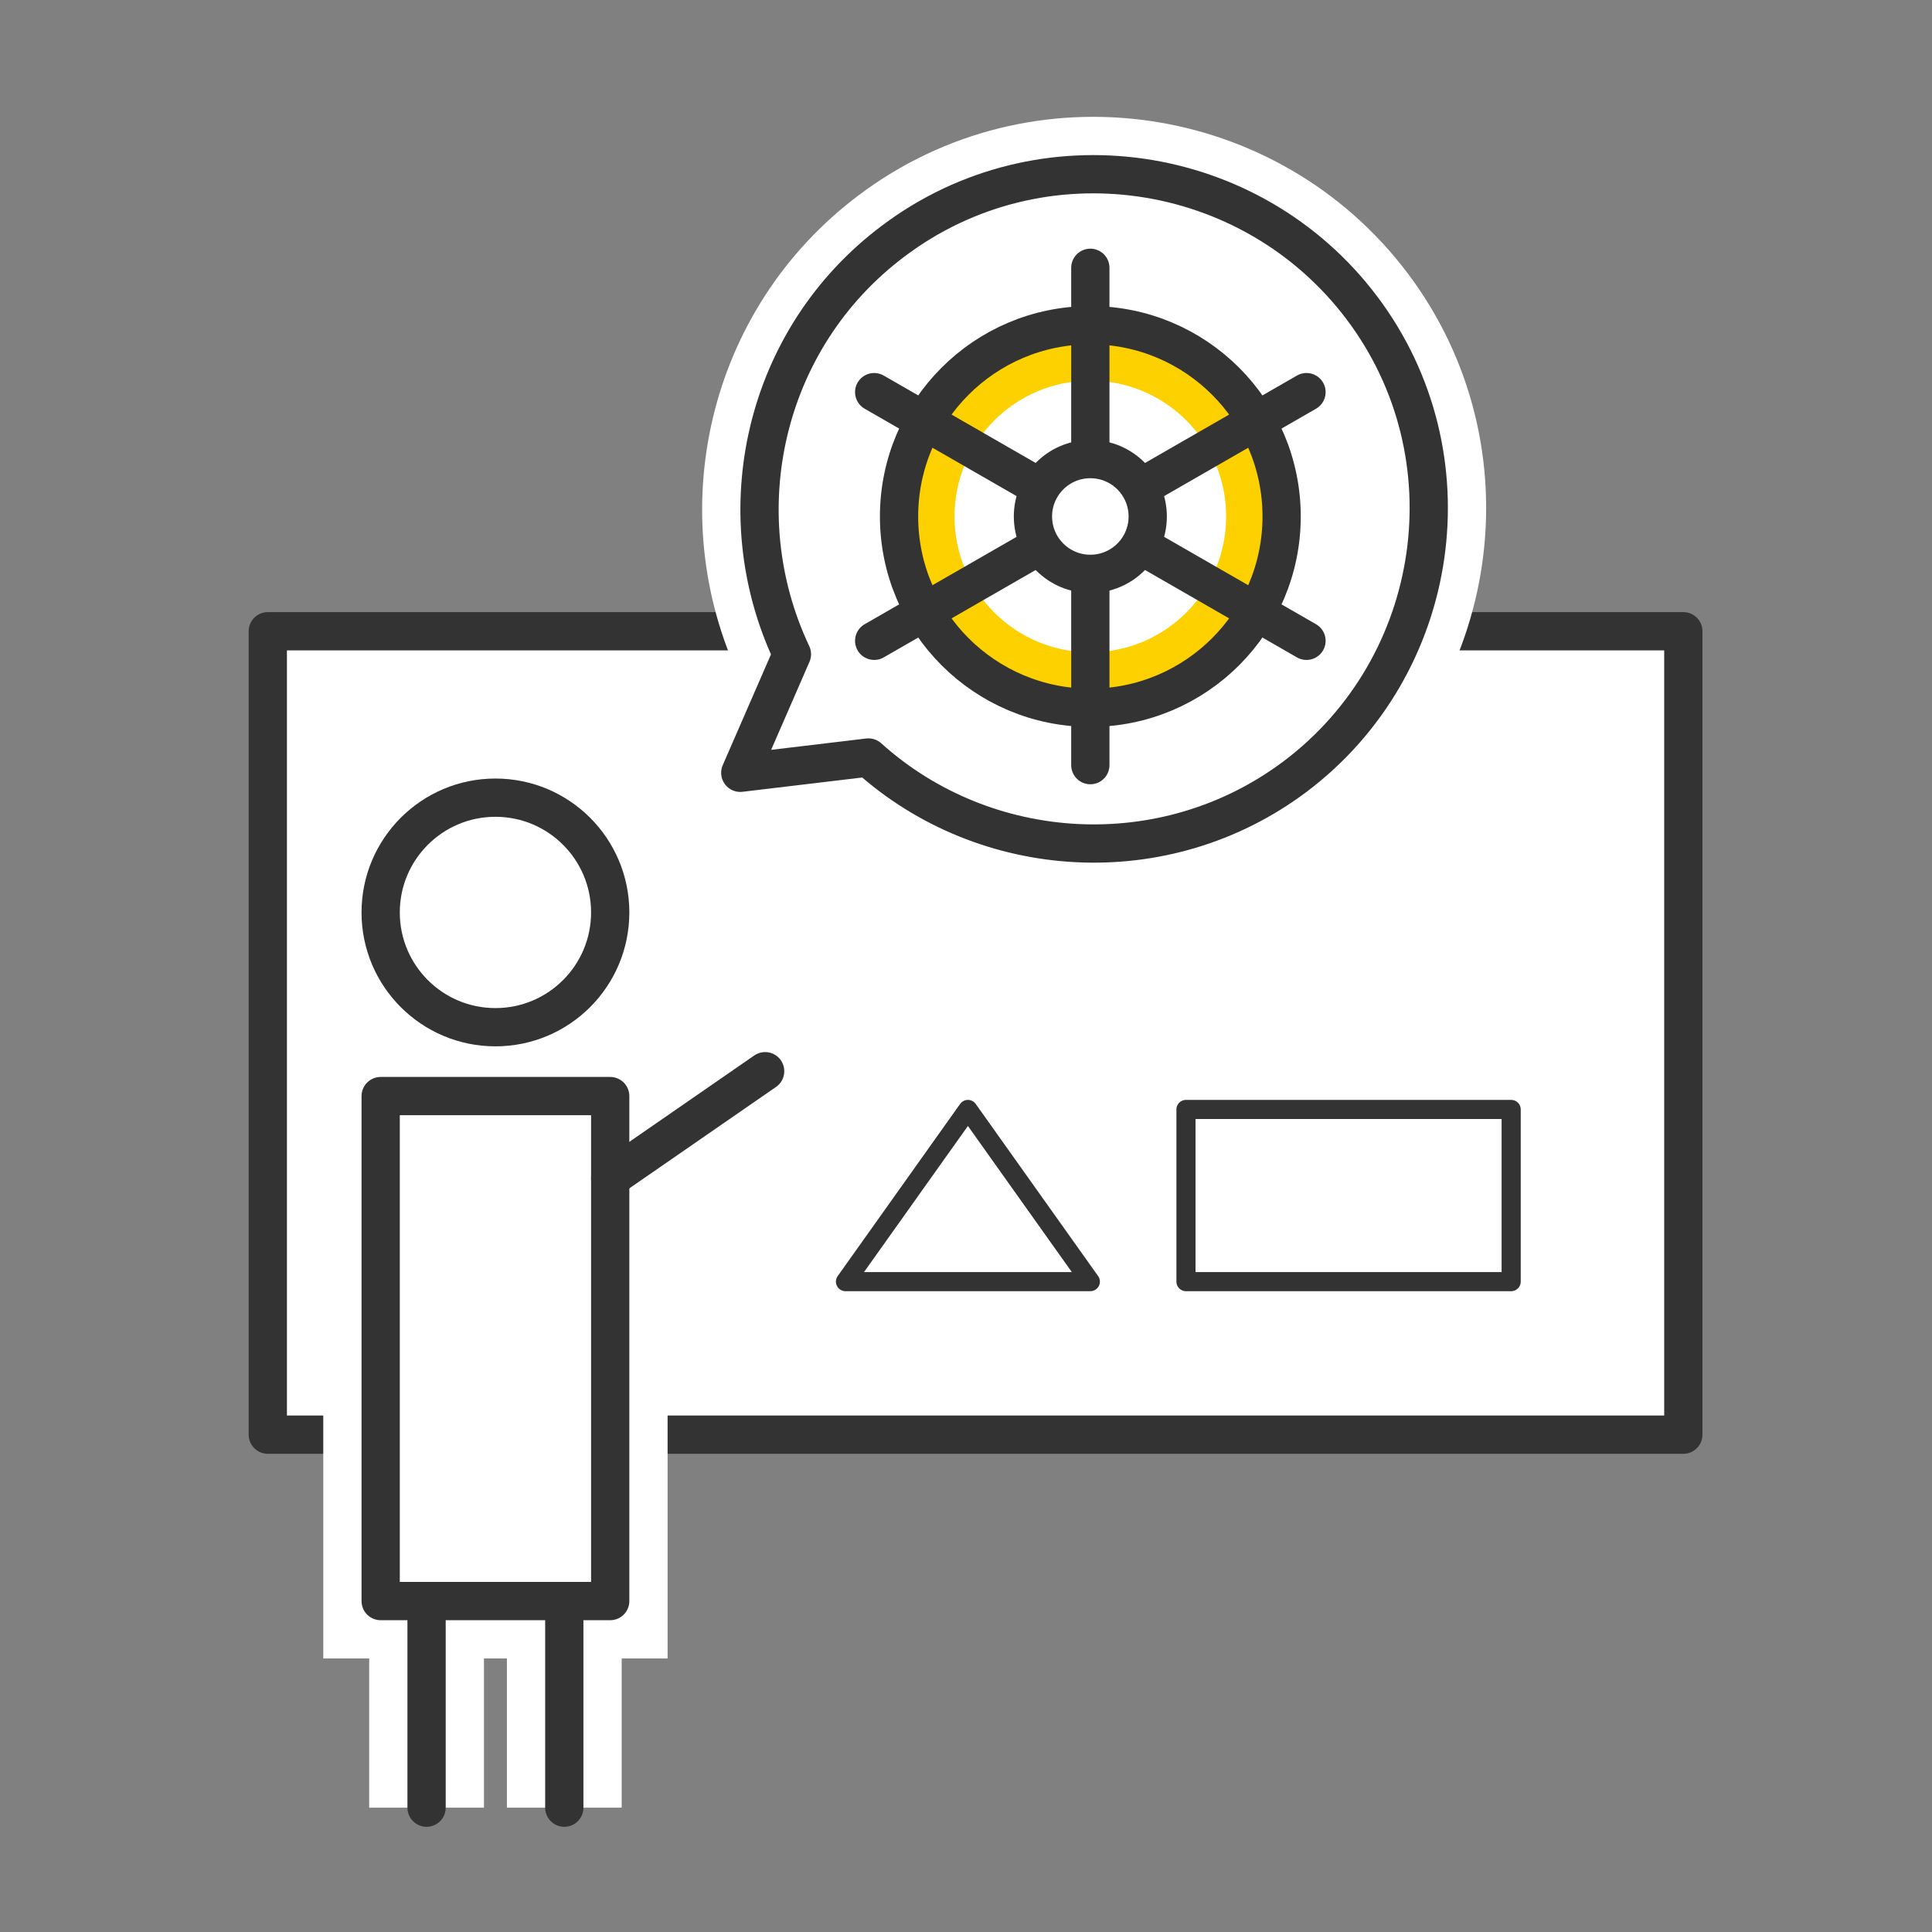 <?xml version="1.0" encoding="utf-8"?>
<!-- Generator: Adobe Illustrator 25.4.5, SVG Export Plug-In . SVG Version: 6.00 Build 0)  -->
<svg version="1.1" id="レイヤー_1" xmlns="http://www.w3.org/2000/svg" xmlns:xlink="http://www.w3.org/1999/xlink" x="0px"
	 y="0px" viewBox="0 0 101 101" style="enable-background:new 0 0 101 101;" xml:space="preserve">
<rect x="0" y="0" width="101" height="101" fill="#808080" stroke="none"/>
<style type="text/css">
	.st0{fill:#FFFFFF;stroke:#333333;stroke-width:2;stroke-linecap:round;stroke-linejoin:round;}
	.st1{fill-rule:evenodd;clip-rule:evenodd;fill:#FFFFFF;}
	.st2{fill:none;stroke:#FFFFFF;stroke-width:6;stroke-linecap:round;stroke-linejoin:round;}
	.st3{fill:none;stroke:#333333;stroke-width:2;stroke-linecap:round;stroke-linejoin:round;}
	.st4{fill:none;stroke:#333333;stroke-linecap:round;stroke-linejoin:round;}
	.st5{fill:none;stroke:#FFFFFF;stroke-width:6;}
	.st6{fill:none;stroke:#FDD000;stroke-width:2;stroke-linecap:round;stroke-linejoin:round;}
</style>
<g id="_レイヤー_1">
	<rect x="14" y="33" class="st0" width="74" height="42"/>
	<g>
		<path class="st1" d="M67.7,40.6c7.7-5.8,9.3-16.8,3.5-24.5s-16.8-9.3-24.5-3.5c-6.8,5.1-8.8,14.2-5.3,21.6l-2.7,6.2l6.7-0.8
			C51.5,45.1,60.9,45.7,67.7,40.6L67.7,40.6z"/>
		<path class="st2" d="M67.7,40.6c7.7-5.8,9.3-16.8,3.5-24.5s-16.8-9.3-24.5-3.5c-6.8,5.1-8.8,14.2-5.3,21.6l-2.7,6.2l6.7-0.8
			C51.5,45.1,60.9,45.7,67.7,40.6L67.7,40.6z"/>
		<path class="st3" d="M67.7,40.6c7.7-5.8,9.3-16.8,3.5-24.5s-16.8-9.3-24.5-3.5c-6.8,5.1-8.8,14.2-5.3,21.6l-2.7,6.2l6.7-0.8
			C51.5,45.1,60.9,45.7,67.7,40.6L67.7,40.6z"/>
	</g>
	<polygon class="st4" points="50.6,58 44.2,67 57,67 	"/>
	<g>
		<g>
			<circle class="st5" cx="25.9" cy="47.7" r="6"/>
			<rect x="19.9" y="57.3" class="st5" width="12" height="26.4"/>
			<line class="st5" x1="22.3" y1="94.5" x2="22.3" y2="83.7"/>
			<line class="st5" x1="29.5" y1="94.5" x2="29.5" y2="83.7"/>
			<line class="st5" x1="31.9" y1="61.6" x2="40" y2="56"/>
		</g>
		<g>
			<circle class="st0" cx="25.9" cy="47.7" r="6"/>
			<rect x="19.9" y="57.3" class="st0" width="12" height="26.4"/>
			<line class="st3" x1="22.3" y1="94.5" x2="22.3" y2="83.7"/>
			<line class="st3" x1="29.5" y1="94.5" x2="29.5" y2="83.7"/>
			<line class="st3" x1="31.9" y1="61.6" x2="40" y2="56"/>
		</g>
	</g>
	<rect x="62" y="58" class="st4" width="17" height="9"/>
	<g>
		<g>
			<circle class="st2" cx="57" cy="27" r="8.1"/>
			<circle class="st2" cx="57" cy="27" r="10"/>
			<line class="st2" x1="57" y1="14" x2="57" y2="40"/>
			<line class="st2" x1="45.7" y1="20.5" x2="68.3" y2="33.5"/>
			<line class="st2" x1="45.7" y1="33.5" x2="68.3" y2="20.5"/>
			<circle class="st2" cx="57" cy="27" r="3"/>
		</g>
		<g>
			<circle class="st6" cx="57" cy="27" r="8.1"/>
			<circle class="st3" cx="57" cy="27" r="10"/>
			<line class="st3" x1="57" y1="14" x2="57" y2="40"/>
			<line class="st3" x1="45.7" y1="20.5" x2="68.3" y2="33.5"/>
			<line class="st3" x1="45.7" y1="33.5" x2="68.3" y2="20.5"/>
			<circle class="st0" cx="57" cy="27" r="3"/>
		</g>
	</g>
</g>
</svg>
